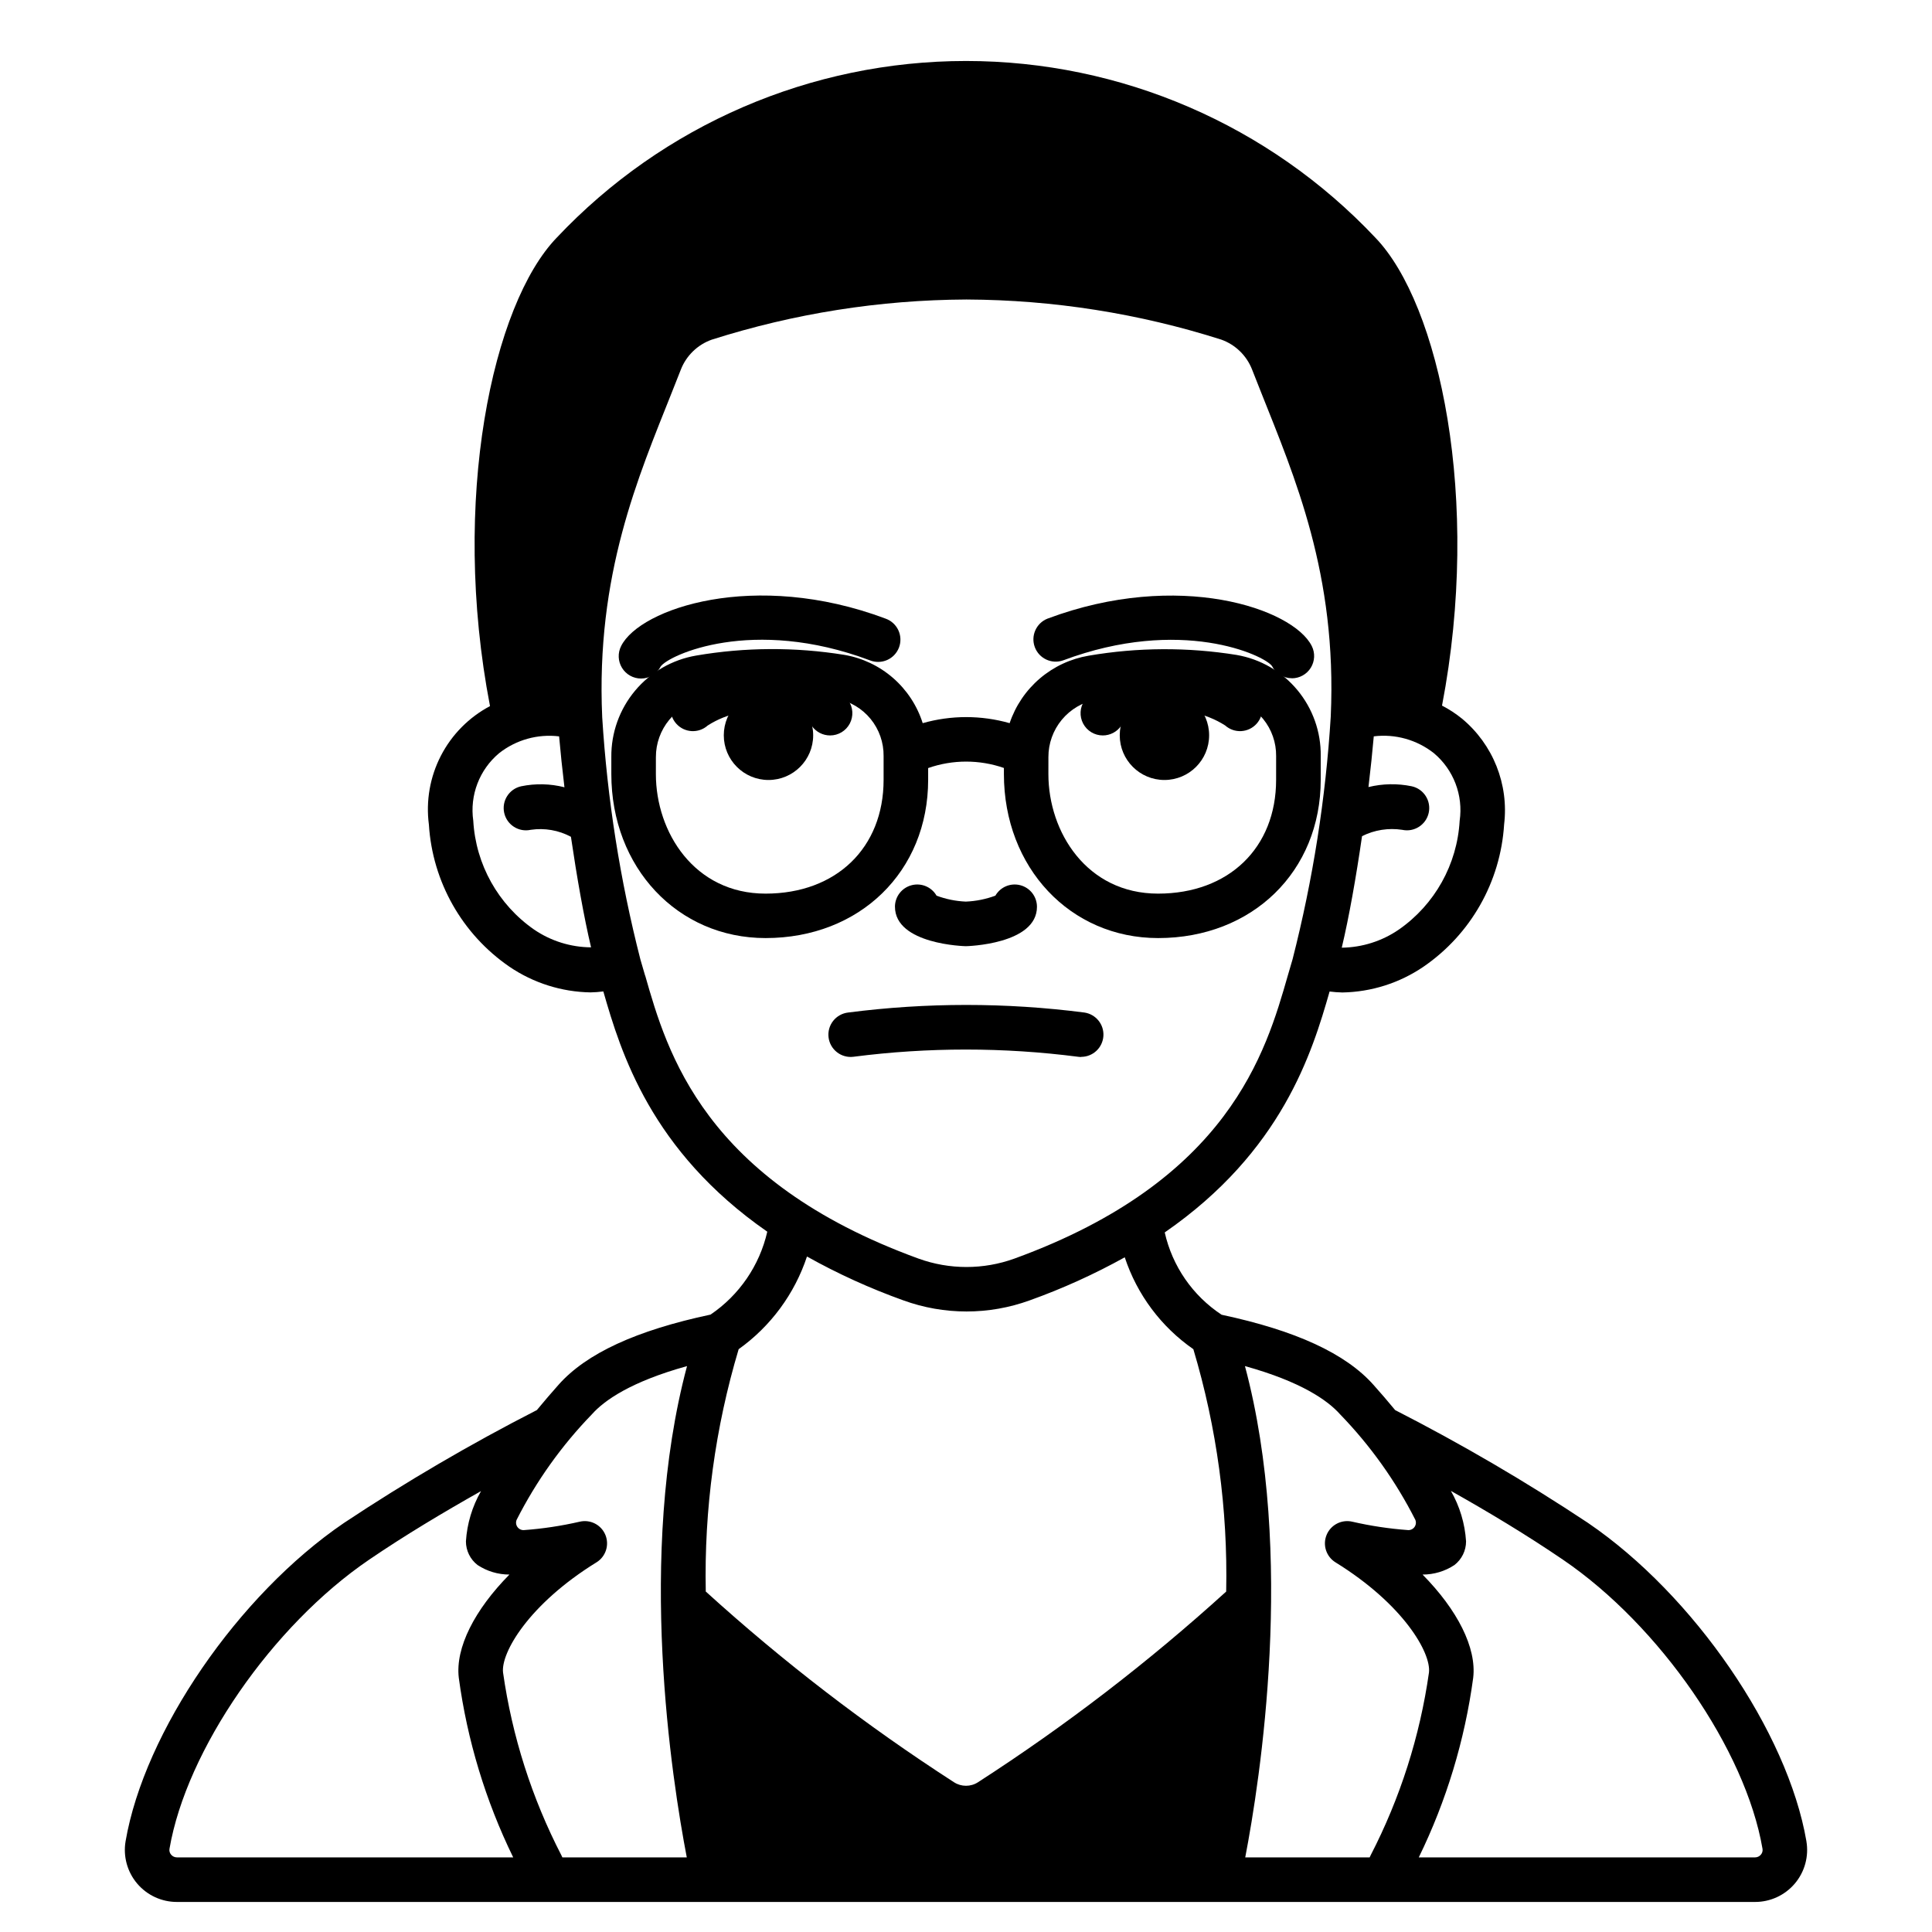 <?xml version="1.0" encoding="UTF-8"?>
<!-- Uploaded to: ICON Repo, www.svgrepo.com, Generator: ICON Repo Mixer Tools -->
<svg fill="#000000" width="800px" height="800px" version="1.1" viewBox="144 144 512 512" xmlns="http://www.w3.org/2000/svg">
 <g>
  <path d="m313.9 323.82c-2.066 0.004-3.984-1.07-5.062-2.832-1.082-1.758-1.164-3.957-0.223-5.797 4.981-9.953 35.355-20.273 70.062-7.254h-0.004c1.5 0.527 2.723 1.633 3.394 3.074 0.672 1.438 0.738 3.086 0.18 4.574-0.559 1.484-1.691 2.684-3.144 3.324-1.453 0.645-3.102 0.672-4.578 0.082-31.203-11.703-53.301-1.383-55.43 1.621-0.98 1.973-2.992 3.215-5.195 3.207z"/>
  <path d="m359.5 338.86c0 6.543-5.301 11.844-11.844 11.844-6.539 0-11.844-5.301-11.844-11.844 0-6.539 5.305-11.844 11.844-11.844 6.543 0 11.844 5.305 11.844 11.844"/>
  <path d="m363.99 338.9c-1.953 0.004-3.777-0.957-4.883-2.57-2.809-2.191-6.25-3.418-9.816-3.492-6.129-1.16-12.469 0.062-17.73 3.418-2.434 2.176-6.168 1.965-8.34-0.469-2.172-2.43-1.965-6.164 0.469-8.34 6.988-6.238 18.535-7.367 27.02-6.332 4.031 0.488 13.863 2.297 18.141 8.551v-0.004c1.238 1.809 1.371 4.148 0.352 6.086s-3.027 3.152-5.215 3.152z"/>
  <path d="m399.96 394.75c-0.188 0-18.785-0.449-18.785-10.469h-0.004c0.012-2.668 1.809-5 4.391-5.684 2.582-0.688 5.301 0.445 6.633 2.762 2.481 0.93 5.098 1.461 7.75 1.574 2.68-0.109 5.324-0.641 7.84-1.574 1.332-2.316 4.051-3.449 6.633-2.762 2.578 0.684 4.379 3.019 4.387 5.688 0.027 10.02-18.656 10.465-18.844 10.465z"/>
  <path d="m486.35 323.74c-2.231 0-4.269-1.258-5.269-3.246-2.047-2.867-24.156-13.176-55.355-1.484h-0.004c-3.027 1.062-6.352-0.492-7.481-3.496-1.129-3.008 0.352-6.363 3.332-7.559 34.703-13.02 65.09-2.699 70.062 7.254 0.914 1.832 0.816 4.004-0.258 5.746-1.074 1.738-2.973 2.801-5.019 2.801z"/>
  <path d="m464.43 338.86c0 6.543-5.301 11.844-11.844 11.844-6.539 0-11.844-5.301-11.844-11.844 0-6.539 5.305-11.844 11.844-11.844 6.543 0 11.844 5.305 11.844 11.844"/>
  <path d="m436.26 338.9c-2.191 0-4.195-1.215-5.219-3.152-1.02-1.938-0.883-4.277 0.352-6.086 4.273-6.25 14.109-8.062 18.137-8.551 8.488-1.039 20.035 0.094 27.02 6.332l0.004 0.004c2.434 2.176 2.641 5.91 0.469 8.34-2.176 2.434-5.91 2.644-8.34 0.469-5.262-3.359-11.602-4.582-17.734-3.418-3.562 0.078-7.004 1.301-9.816 3.492-1.098 1.609-2.922 2.57-4.871 2.57z"/>
  <path d="m430.54 424.11c-0.277 0.004-0.555-0.016-0.832-0.055-19.766-2.551-39.777-2.551-59.543 0-1.559 0.195-3.133-0.242-4.367-1.211-1.238-0.969-2.039-2.391-2.223-3.949-0.188-1.562 0.258-3.133 1.234-4.363 0.973-1.23 2.402-2.023 3.961-2.203 20.773-2.68 41.809-2.68 62.582 0 3.066 0.438 5.273 3.168 5.059 6.254-0.215 3.09-2.777 5.488-5.871 5.496z"/>
  <path d="m471.74 317.57c-12.992-2.094-26.246-2.031-39.219 0.191-4.785 0.809-9.262 2.894-12.953 6.043-3.691 3.152-6.457 7.242-8.004 11.84-7.531-2.141-15.508-2.141-23.039 0-1.469-4.637-4.188-8.781-7.859-11.977-3.672-3.195-8.152-5.312-12.949-6.129-12.996-2.094-26.246-2.031-39.223 0.191-6.328 1.082-12.07 4.379-16.188 9.305-4.121 4.922-6.356 11.156-6.297 17.574v4.512c0 24.797 17.57 43.477 40.871 43.477 24.969 0 43.09-17.648 43.09-41.965v-3.09c6.496-2.273 13.574-2.281 20.074-0.023v1.602c0 24.797 17.57 43.477 40.871 43.477 24.969 0 43.09-17.648 43.09-41.965v-6.297h0.004c0.074-6.379-2.125-12.578-6.207-17.484-4.078-4.902-9.773-8.195-16.062-9.281zm-93.578 33.094c0 18.039-12.57 30.156-31.285 30.156-18.895 0-29.062-16.32-29.062-31.668l0.004-4.512c-0.012-3.613 1.246-7.113 3.551-9.898 2.305-2.781 5.516-4.668 9.066-5.332 6.121-1.031 12.316-1.559 18.523-1.574 5.637-0.004 11.27 0.449 16.832 1.367 3.512 0.676 6.676 2.562 8.938 5.332 2.258 2.773 3.477 6.25 3.434 9.824zm104.02 0c0 18.039-12.57 30.156-31.285 30.156-18.895 0-29.062-16.32-29.062-31.668l0.004-4.512c-0.012-3.613 1.246-7.113 3.551-9.898 2.309-2.781 5.516-4.668 9.066-5.332 6.125-1.031 12.32-1.559 18.527-1.574 5.641-0.004 11.27 0.453 16.832 1.367 3.512 0.676 6.68 2.566 8.941 5.34 2.258 2.777 3.473 6.258 3.43 9.836z"/>
  <path d="m622.72 631.96c-4.973-29.012-29.848-65.277-57.859-84.355v-0.004c-16.465-10.93-33.539-20.914-51.133-29.914-1.93-2.336-3.867-4.594-5.746-6.691-7.391-8.312-20.594-14.387-40.234-18.574v0.004c-7.664-5.047-13.07-12.867-15.082-21.82 31.055-21.461 39.051-47.625 43.691-63.848l-0.004 0.004c1.125 0.145 2.258 0.23 3.391 0.254 7.672-0.133 15.141-2.504 21.484-6.82 12.547-8.605 20.43-22.508 21.375-37.691 1.285-10.645-2.922-21.215-11.172-28.062-1.637-1.328-3.406-2.484-5.281-3.449 10.477-54.574-0.676-106.43-17.68-124.02-28.164-29.875-67.406-46.812-108.46-46.812-41.059 0-80.297 16.938-108.46 46.812-17.023 17.602-28.207 69.523-17.695 124.15-5.578 2.957-10.121 7.547-13.016 13.16-2.894 5.613-4.004 11.973-3.18 18.234 0.945 15.184 8.828 29.086 21.371 37.691 6.344 4.301 13.805 6.66 21.465 6.785 1.133-0.023 2.266-0.109 3.394-0.254 4.641 16.168 12.594 42.25 43.449 63.672-2.051 8.961-7.426 16.812-15.035 21.969-19.66 4.188-32.875 10.262-40.27 18.582-1.887 2.121-3.828 4.383-5.762 6.723h-0.004c-17.59 9-34.656 18.984-51.117 29.914-28.016 19.082-52.898 55.348-57.871 84.363-0.676 4.004 0.449 8.102 3.07 11.199 2.625 3.098 6.481 4.883 10.543 4.875h418.21c4.062 0.008 7.918-1.777 10.543-4.875s3.746-7.195 3.07-11.199zm-91.895-270.45c-0.656 11.574-6.594 22.207-16.109 28.832-4.457 3.066-9.727 4.738-15.137 4.805 1.926-8.082 3.809-18.727 5.375-29.559h0.004c3.281-1.645 6.996-2.234 10.625-1.68 3.188 0.699 6.336-1.312 7.039-4.496s-1.309-6.336-4.496-7.039c-3.789-0.785-7.707-0.715-11.469 0.207 0.562-4.723 1.039-9.25 1.406-13.441 5.688-0.699 11.418 0.906 15.922 4.453 5.231 4.383 7.82 11.164 6.84 17.918zm-245.29 28.832c-9.516-6.621-15.461-17.254-16.113-28.832-0.977-6.758 1.621-13.539 6.859-17.918 4.492-3.535 10.211-5.137 15.887-4.445 0.367 4.184 0.848 8.75 1.414 13.488-3.754-0.961-7.68-1.047-11.473-0.262-3.184 0.703-5.195 3.856-4.492 7.043 0.703 3.184 3.856 5.195 7.039 4.492 3.656-0.543 7.387 0.105 10.645 1.848 1.574 10.711 3.43 21.254 5.336 29.297-5.391-0.031-10.648-1.672-15.102-4.711zm29.426 12.203c-0.441-1.547-0.859-2.996-1.262-4.328v-0.004c-5.375-21.004-8.758-42.465-10.105-64.102-1.707-37.906 9.523-63.641 18.527-86.32l2.305-5.832c1.445-3.707 4.426-6.602 8.172-7.938 21.797-6.941 44.523-10.535 67.402-10.648h0.246c22.875 0.105 45.602 3.691 67.402 10.625 3.742 1.336 6.723 4.231 8.168 7.938l2.305 5.832c9.004 22.68 20.227 48.414 18.547 86.004h0.004c-1.336 21.746-4.727 43.316-10.121 64.422-0.395 1.34-0.824 2.785-1.266 4.328-5.82 20.309-15.555 54.312-72.457 75.02-8.207 2.969-17.199 2.969-25.41 0-56.902-20.707-66.641-54.711-72.438-75.012zm-124.07 233.68c-0.598 0-1.164-0.262-1.543-0.723-0.371-0.426-0.527-0.992-0.43-1.551 4.492-26.199 27.219-59.125 52.863-76.59 9.73-6.625 19.758-12.594 29.695-18.203h0.004c-2.336 4.074-3.707 8.633-4.004 13.32 0 2.457 1.141 4.773 3.086 6.273 2.504 1.652 5.441 2.527 8.441 2.523-9.207 9.332-14.367 19.379-13.418 27.367 2.231 16.527 7.102 32.594 14.418 47.582zm135.1 0h-32.957l-0.266-0.566c-7.828-15.16-13.051-31.523-15.453-48.414-0.621-5.231 6.816-18.133 24.766-29.215v0.004c2.453-1.52 3.449-4.59 2.356-7.262-1.094-2.668-3.957-4.156-6.769-3.516-4.887 1.125-9.848 1.875-14.848 2.238-0.676 0.031-1.32-0.289-1.707-0.844-0.387-0.555-0.461-1.27-0.195-1.891 5.207-10.262 11.926-19.684 19.934-27.945 3.281-3.691 10.289-8.637 25.219-12.785-13.367 49.906-4 109.72-0.066 130.2zm77.203-19.922c-1.941 1.262-4.445 1.262-6.387 0-23.27-15.012-45.27-31.914-65.77-50.531-0.449-21.73 2.488-43.398 8.715-64.223 8.488-6.059 14.828-14.66 18.105-24.559 8.18 4.574 16.723 8.461 25.543 11.621 10.816 3.926 22.668 3.926 33.48 0 8.695-3.113 17.121-6.93 25.191-11.414 3.258 9.875 9.641 18.422 18.18 24.352 6.219 20.828 9.156 42.496 8.699 64.23-20.496 18.613-42.492 35.516-65.758 50.523zm103.78 19.922h-32.973c3.938-20.469 13.289-80.293-0.078-130.2 14.93 4.148 21.934 9.094 25.219 12.785 8.004 8.262 14.723 17.684 19.93 27.945 0.266 0.621 0.191 1.336-0.195 1.891-0.387 0.555-1.031 0.875-1.707 0.844-4.992-0.363-9.949-1.109-14.828-2.231-2.816-0.645-5.688 0.844-6.781 3.516-1.098 2.676-0.094 5.746 2.363 7.266 17.945 11.078 25.387 23.98 24.766 29.215v-0.004c-2.402 16.891-7.625 33.254-15.453 48.414zm103.68-0.719-0.004-0.004c-0.379 0.461-0.945 0.723-1.543 0.723h-89.113c7.32-14.988 12.188-31.055 14.418-47.582 0.949-7.988-4.211-18.035-13.418-27.367 3 0.004 5.938-0.871 8.441-2.523 1.945-1.5 3.086-3.816 3.086-6.273-0.297-4.711-1.672-9.289-4.023-13.383 9.941 5.594 19.984 11.617 29.719 18.246 25.648 17.465 48.375 50.383 52.863 76.59 0.105 0.562-0.055 1.141-0.43 1.57z"/>
 </g>
</svg>